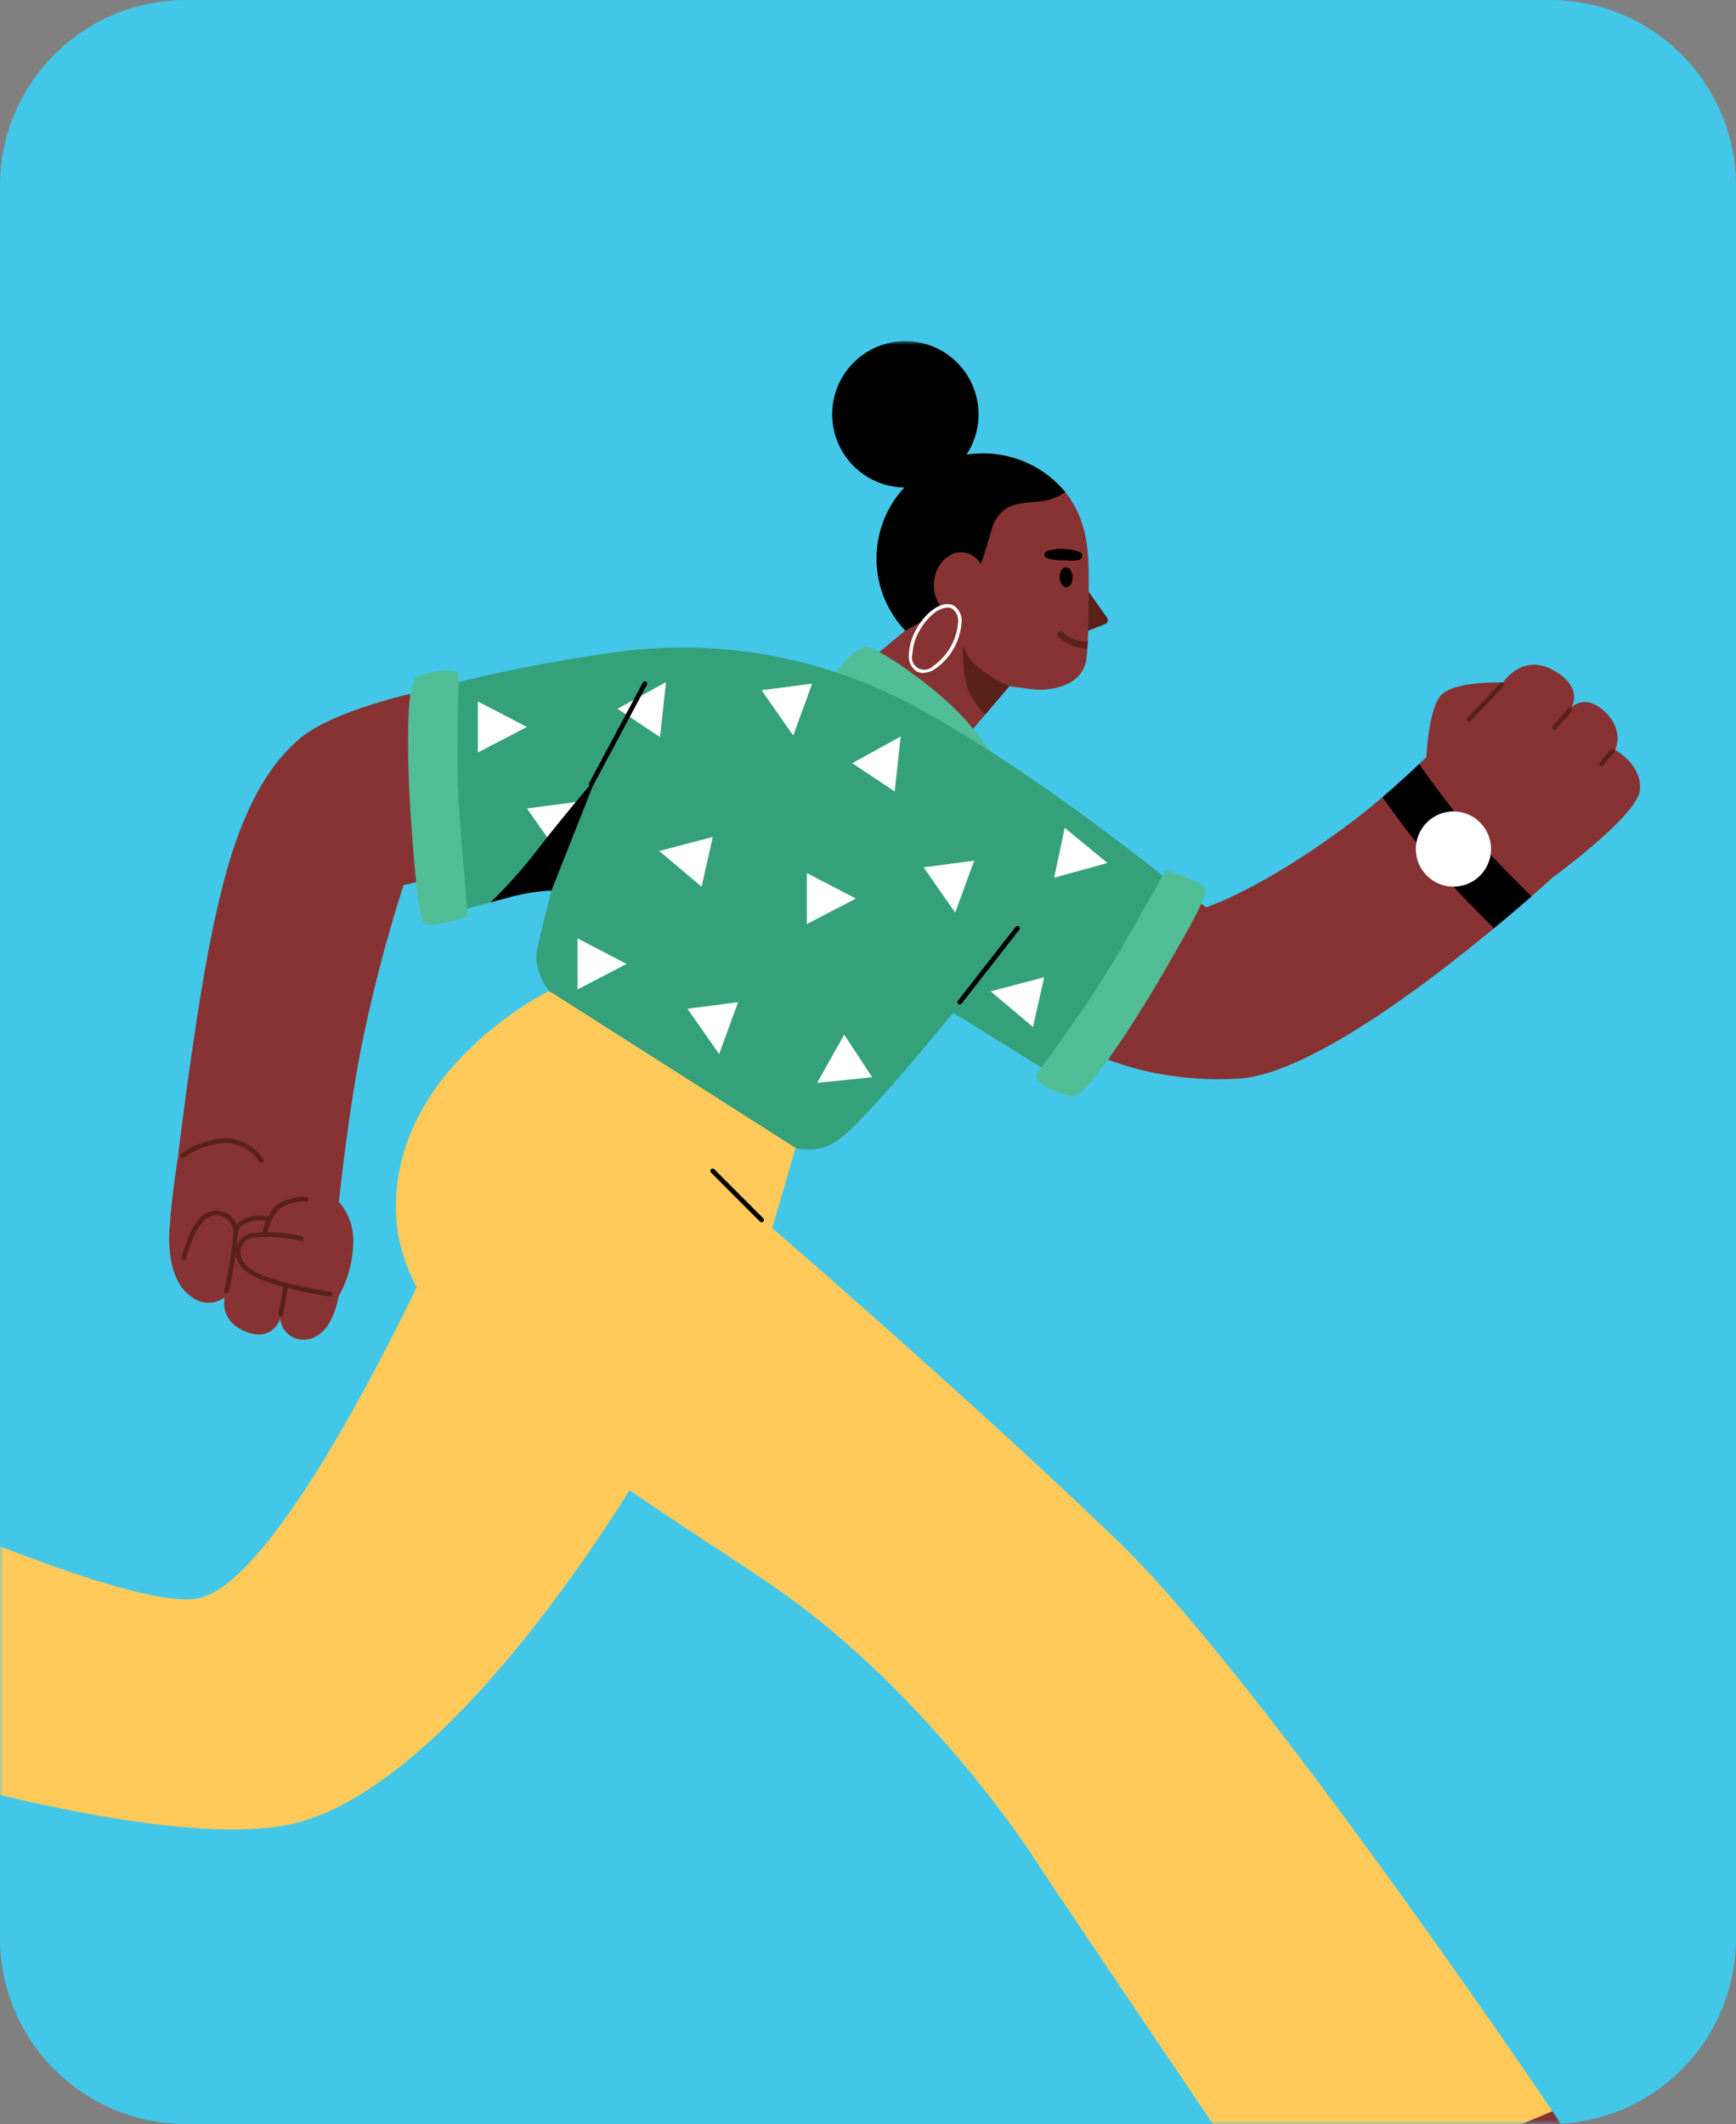 <svg width="224" height="274" viewBox="0 0 224 274" fill="none" xmlns="http://www.w3.org/2000/svg">
<rect x="0" y="0" width="224" height="274" fill="#808080" stroke="none"/>
<path d="M200 0H24C10.745 0 0 10.745 0 24V250C0 263.255 10.745 274 24 274H200C213.255 274 224 263.255 224 250V24C224 10.745 213.255 0 200 0Z" fill="#43C7E8"/>
<mask id="mask0_1061_316" style="mask-type:luminance" maskUnits="userSpaceOnUse" x="0" y="0" width="224" height="274">
<path d="M200 0H24C10.745 0 0 10.745 0 24V250C0 263.255 10.745 274 24 274H200C213.255 274 224 263.255 224 250V24C224 10.745 213.255 0 200 0Z" fill="white"/>
</mask>
<g mask="url(#mask0_1061_316)">
<mask id="mask1_1061_316" style="mask-type:luminance" maskUnits="userSpaceOnUse" x="-104" y="44" width="343" height="268">
<path d="M238.999 44.006H-103.479V311.9H238.999V44.006Z" fill="white"/>
</mask>
<g mask="url(#mask1_1061_316)">
<path d="M184.01 98.391C184.01 98.391 184.21 91.862 185.81 89.824C187.41 87.786 193.94 88.043 193.94 88.043C193.94 88.043 196.377 84.229 200.406 86.443C204.435 88.657 202.774 91.263 202.774 91.263C202.774 91.263 204.464 89.363 207.064 91.801C209.664 94.239 208.414 96.734 208.414 96.734C208.414 96.734 211.92 98.647 211.605 101.934C211.29 105.221 200.31 113.221 200.31 113.221L187.61 109.933L184.01 98.391Z" fill="#873333"/>
<path d="M238.964 295.55C238.813 296.002 220.503 305.796 218.017 305.65C215.531 305.504 214.475 301.657 209.578 300.978C204.681 300.299 203.098 301.129 203.399 302.56C203.7 303.991 208.146 310.395 208.146 310.395L205.735 311.902C205.735 311.902 200.503 305.902 194.96 299.642C191.002 295.176 186.888 290.58 184.411 287.942C178.458 281.613 174.39 277.842 174.39 277.842C174.39 277.842 192.097 271.814 192.7 271.814C193.303 271.814 200.311 272.341 200.311 272.341C200.311 272.341 209.503 286.807 214.326 288.917C216.845 290.017 222.626 291.286 227.79 292.287C232.507 293.203 236.699 293.896 237.384 294.04C238.815 294.34 239.117 295.095 238.966 295.547" fill="#873333"/>
<path d="M85.072 185.852C85.072 185.852 83.017 189.529 79.545 194.89C71.268 207.668 54.945 230.006 39.259 234.876C15.949 242.109 -61.415 212.17 -61.415 212.17L-48.759 177.609C-48.759 177.609 14.526 209.109 25.889 206.119C33.014 204.244 43.231 186.696 49.856 173.869C53.798 166.245 56.469 160.292 56.469 160.292L85.072 185.852Z" fill="#FFCA59"/>
<path d="M70.858 127.837C70.858 127.837 50.189 137.937 51.116 156.92C52.043 175.903 82.763 192.886 99.943 204.738C117.123 216.59 130.084 234.522 133.398 239.646C136.712 244.77 163.539 284.396 163.539 284.396C163.539 284.396 181.02 279.122 187.801 277.013C192.05 275.677 196.226 274.118 200.31 272.341C200.31 272.341 162.785 216.741 144.475 199.033C126.165 181.325 99.642 158.423 99.642 158.423L102.656 148.076L98.888 131.601L70.858 127.837Z" fill="#FFCA59"/>
<path d="M55.26 88.97C55.26 88.97 43.537 91.307 38.835 95.152C31.726 100.966 29.023 112.309 27.406 120.052C25.169 130.759 23 148.883 23 148.883L43.614 156.116C43.614 156.116 44.89 143.438 46.796 134.216C48.199 127.447 49.959 120.757 52.07 114.175L60.76 112.267L64.227 92.879L55.26 88.97Z" fill="#873333"/>
<path d="M200.31 113.221C200.31 113.221 199.31 114.14 197.61 115.632C196.348 116.732 194.696 118.154 192.769 119.748C183.703 127.256 168.616 138.626 159.827 139.139C144.254 140.039 135.361 132.626 135.361 132.626L150.119 113.221L155.619 117.039C155.619 117.039 162.561 114.878 174.032 106.326C175.541 105.198 177.016 104.006 178.392 102.833C180.167 101.317 181.783 99.833 183.125 98.553C185.477 96.314 186.977 94.711 186.977 94.711L200.31 113.221Z" fill="#873333"/>
<path d="M197.606 115.632C196.343 116.732 194.692 118.154 192.765 119.748C191.496 118.498 189.956 116.934 188.138 115.026C184.629 111.176 181.373 107.103 178.391 102.833C180.166 101.317 181.782 99.833 183.123 98.553C186.057 102.793 189.264 106.838 192.723 110.662C194.686 112.724 196.316 114.362 197.606 115.632Z" fill="black"/>
<path d="M140.229 75.982L142.865 79.72C142.909 79.782 142.938 79.854 142.951 79.929C142.963 80.004 142.958 80.082 142.937 80.155C142.915 80.228 142.877 80.295 142.826 80.352C142.774 80.408 142.711 80.453 142.64 80.481L139.13 81.881L140.229 75.982Z" fill="#59211A"/>
<path d="M139.318 66.69C140.024 68.453 140.525 70.579 140.479 74.99C140.462 76.448 140.473 80.099 140.357 82.752C140.348 82.957 140.337 83.152 140.326 83.352C140.301 83.993 140.241 84.631 140.144 85.265C139.636 88.065 136.477 89.031 133.988 88.965C133.682 88.961 133.377 88.938 133.074 88.896L124.389 87.782L122.259 84.82C119.648 83.936 117.37 82.273 115.733 80.055C114.096 77.837 113.178 75.17 113.103 72.414C113.029 69.658 113.801 66.945 115.315 64.642C116.83 62.338 119.014 60.554 121.574 59.53C124.295 58.408 127.304 58.185 130.161 58.894C133.017 59.603 135.573 61.207 137.453 63.471C138.228 64.446 138.857 65.528 139.318 66.685" fill="#873333"/>
<path d="M130.611 88.077L130.222 88.532L127.122 92.185L117.997 102.899L105.754 90.483L120.754 78.083L130.611 88.077Z" fill="#873333"/>
<path d="M107.679 87.152C107.679 87.152 110.241 82.922 112.2 83.531C114.159 84.14 121.724 89.263 125.276 93.682C126.874 95.546 128.33 97.528 129.632 99.609L107.679 87.152Z" fill="#51BD97"/>
<path d="M138.399 74.437C138.42 75.145 138.061 75.73 137.599 75.743C137.137 75.756 136.743 75.195 136.722 74.488C136.701 73.781 137.06 73.196 137.522 73.182C137.984 73.168 138.378 73.73 138.399 74.437Z" fill="black"/>
<path d="M140.357 82.752C140.349 82.952 140.321 83.437 140.31 83.629C139.604 83.654 138.9 83.529 138.245 83.263C137.59 82.997 136.999 82.595 136.51 82.085C136.24 81.807 136.804 81.205 137.067 81.485C137.489 81.926 138.003 82.268 138.572 82.487C139.142 82.706 139.752 82.797 140.361 82.754" fill="#59211A"/>
<path d="M134.915 71.886C135.067 71.989 135.236 72.063 135.415 72.104C136.085 72.256 136.773 72.316 137.459 72.284C138.046 72.299 139.041 72.478 139.509 72.052C139.565 71.993 139.606 71.921 139.63 71.843C139.654 71.765 139.659 71.683 139.645 71.603C139.631 71.522 139.599 71.446 139.551 71.38C139.502 71.315 139.44 71.261 139.367 71.224C138.071 70.762 136.668 70.686 135.33 71.006C135.055 71.086 134.742 71.258 134.74 71.543C134.741 71.61 134.757 71.676 134.789 71.735C134.82 71.795 134.865 71.846 134.92 71.884" fill="black"/>
<path d="M137.458 63.476C136.669 64.024 135.775 64.404 134.833 64.591C133.116 64.891 131.51 64.678 129.91 65.546C128.923 66.185 128.219 67.179 127.944 68.323C127.232 70.553 126.839 72.804 125.422 74.74C122.836 78.288 116.969 81.279 116.822 81.355C115.303 79.759 114.198 77.815 113.603 75.693C113.009 73.571 112.944 71.336 113.413 69.183C113.882 67.03 114.872 65.025 116.295 63.343C117.719 61.661 119.532 60.354 121.578 59.535C124.299 58.413 127.308 58.19 130.165 58.899C133.022 59.608 135.577 61.212 137.458 63.476Z" fill="black"/>
<path d="M120.537 74.875C120.826 72.647 122.537 71.032 124.366 71.269C126.195 71.506 127.438 73.503 127.149 75.732C126.86 77.961 125.149 79.575 123.32 79.339C121.491 79.103 120.248 77.103 120.537 74.875Z" fill="#873333"/>
<path d="M126.265 53.448C126.265 51.58 125.711 49.754 124.674 48.201C123.636 46.648 122.161 45.437 120.436 44.722C118.71 44.007 116.811 43.82 114.979 44.184C113.147 44.549 111.464 45.448 110.143 46.769C108.823 48.089 107.923 49.772 107.558 51.604C107.194 53.436 107.381 55.335 108.096 57.061C108.81 58.786 110.021 60.261 111.574 61.299C113.127 62.337 114.953 62.891 116.821 62.891C119.325 62.891 121.727 61.896 123.499 60.125C125.27 58.354 126.265 55.953 126.265 53.448Z" fill="black"/>
<path d="M153.291 115.574C153.291 115.574 148.245 123.594 144.384 129.018C140.523 134.442 136.813 139.218 136.813 139.218L122.997 130.652C122.997 130.652 111.683 144.545 108.283 146.974C107.492 147.576 106.573 147.988 105.598 148.18C104.622 148.372 103.616 148.337 102.656 148.08L70.856 127.836C70.856 127.836 68.71 125.256 69.298 122.463C69.666 120.724 70.907 115.863 71.124 115.007C71.145 114.923 71.157 114.878 71.157 114.878C69.113 114.976 67.088 115.325 65.129 115.918C64.496 116.086 63.887 116.246 63.302 116.403C61.174 116.97 59.432 117.44 58.519 117.687L54.954 99.087C54.885 95.745 54.985 92.401 55.254 89.07C55.256 89.052 55.256 89.035 55.254 89.018C55.252 89.003 55.252 88.988 55.254 88.973C63.112 86.891 71.089 85.285 79.14 84.163C81.452 83.835 83.78 83.635 86.114 83.563C96.77 83.225 107.337 85.611 116.814 90.495C133.542 99.211 153.284 115.578 153.284 115.578" fill="#34A17B"/>
<path d="M42.542 153.946C43.548 154.688 44.352 155.67 44.883 156.802C45.413 157.934 45.653 159.18 45.58 160.428C45.505 162.844 44.844 165.205 43.655 167.309C43.655 167.309 43.002 172.179 39.768 172.757C39.354 172.849 38.924 172.85 38.509 172.762C38.094 172.674 37.703 172.497 37.362 172.245C37.02 171.993 36.737 171.67 36.531 171.299C36.325 170.928 36.202 170.517 36.168 170.094C36.168 170.094 35.196 173.215 31.688 171.775C28.18 170.335 28.997 167.375 28.997 167.375C28.375 167.832 27.62 168.072 26.849 168.056C26.078 168.041 25.333 167.771 24.73 167.29C22.23 165.66 21.651 161.79 21.876 158.431C22.229 153.171 23.221 147.756 23.221 147.756L37.276 148.909L42.542 153.946Z" fill="#873333"/>
<path d="M150.271 125.228C153.594 119.467 155.971 115.338 155.471 114.539C154.971 113.74 150.981 112.365 150.542 112.339C150.103 112.313 145.042 122.458 139.877 129.969C134.712 137.48 133.863 138.178 133.665 138.869C133.467 139.56 136.723 141.338 138.477 141.447C140.231 141.556 146.948 130.995 150.271 125.234" fill="#51BD97"/>
<path d="M119.091 86.809C118.791 86.813 118.496 86.736 118.236 86.588C117.884 86.335 117.609 85.99 117.44 85.592C117.272 85.193 117.216 84.755 117.279 84.327C117.356 83.154 117.713 82.016 118.321 81.01C119.688 78.643 121.792 77.385 123.11 78.147C123.462 78.4 123.737 78.745 123.906 79.144C124.075 79.543 124.13 79.98 124.067 80.409C123.967 81.578 123.612 82.71 123.025 83.726C122.438 84.742 121.635 85.616 120.673 86.287C120.204 86.604 119.657 86.784 119.091 86.809ZM122.26 78.381C121.177 78.381 119.703 79.522 118.712 81.237C118.142 82.177 117.805 83.24 117.731 84.337C117.625 84.683 117.639 85.055 117.771 85.392C117.903 85.729 118.146 86.011 118.459 86.192C118.773 86.374 119.139 86.443 119.497 86.39C119.855 86.336 120.184 86.163 120.431 85.898C121.33 85.267 122.08 84.447 122.63 83.495C123.179 82.544 123.515 81.484 123.612 80.39C123.669 80.043 123.631 79.688 123.502 79.361C123.374 79.034 123.159 78.749 122.881 78.534C122.691 78.427 122.475 78.372 122.257 78.376" fill="white"/>
<path d="M192.393 109.529C192.393 108.569 192.109 107.631 191.575 106.834C191.042 106.036 190.285 105.414 189.398 105.047C188.512 104.68 187.537 104.584 186.596 104.771C185.655 104.958 184.79 105.42 184.112 106.099C183.433 106.777 182.971 107.641 182.784 108.582C182.597 109.523 182.693 110.499 183.06 111.385C183.427 112.272 184.049 113.029 184.847 113.562C185.645 114.095 186.583 114.38 187.542 114.38C188.829 114.38 190.062 113.869 190.972 112.959C191.882 112.049 192.393 110.815 192.393 109.529Z" fill="white"/>
<path d="M61.664 90.491V97.07L67.993 93.78L61.664 90.491Z" fill="white"/>
<path d="M104.108 112.625V119.205L110.437 115.915L104.108 112.625Z" fill="white"/>
<path d="M74.519 121.056V127.636L80.848 124.346L74.519 121.056Z" fill="white"/>
<path d="M79.686 91.434L85.161 95.084L85.935 87.994L79.686 91.434Z" fill="white"/>
<path d="M137.383 106.787L136.021 113.225L142.895 111.325L137.383 106.787Z" fill="white"/>
<path d="M109.968 98.448L115.443 102.098L116.217 95.008L109.968 98.448Z" fill="white"/>
<path d="M90.525 114.384L91.971 107.965L85.071 109.783L90.525 114.384Z" fill="white"/>
<path d="M133.288 132.483L134.734 126.064L127.834 127.882L133.288 132.483Z" fill="white"/>
<path d="M74.519 103.436L67.994 104.289L72.078 110.138L74.519 103.436Z" fill="white"/>
<path d="M76.91 100.341L71.157 114.878C69.112 114.976 67.088 115.325 65.128 115.917C64.495 116.086 63.886 116.245 63.302 116.403C65.36 114.403 67.279 112.264 69.046 110.003C72.06 106.035 76.908 100.34 76.908 100.34" fill="black"/>
<path d="M125.697 111.028L119.172 111.881L123.256 117.73L125.697 111.028Z" fill="white"/>
<path d="M95.234 129.278L88.709 130.131L92.793 135.98L95.234 129.278Z" fill="white"/>
<path d="M104.796 88.189L98.271 89.043L102.355 94.892L104.796 88.189Z" fill="white"/>
<path d="M112.54 138.964L108.93 133.464L105.443 139.686L112.54 138.964Z" fill="white"/>
<path d="M76.282 101.468C76.23 101.468 76.178 101.455 76.133 101.43C76.088 101.404 76.049 101.367 76.022 101.322C75.996 101.278 75.981 101.227 75.98 101.175C75.979 101.122 75.991 101.071 76.016 101.025L82.948 88.048C82.967 88.013 82.992 87.982 83.022 87.957C83.053 87.932 83.088 87.913 83.126 87.902C83.164 87.89 83.203 87.886 83.243 87.89C83.282 87.894 83.32 87.905 83.355 87.924C83.39 87.943 83.421 87.968 83.446 87.998C83.471 88.029 83.49 88.064 83.501 88.102C83.513 88.14 83.517 88.179 83.513 88.219C83.509 88.258 83.498 88.296 83.479 88.331L76.547 101.308C76.522 101.356 76.483 101.397 76.436 101.425C76.389 101.453 76.336 101.468 76.281 101.468" fill="black"/>
<path d="M123.842 129.575C123.785 129.576 123.73 129.56 123.682 129.53C123.633 129.5 123.595 129.457 123.57 129.406C123.545 129.355 123.535 129.299 123.541 129.242C123.548 129.186 123.57 129.132 123.605 129.088L131.048 119.563C131.097 119.5 131.169 119.459 131.249 119.45C131.328 119.44 131.408 119.462 131.471 119.511C131.534 119.56 131.575 119.633 131.585 119.712C131.594 119.791 131.572 119.871 131.523 119.934L124.08 129.459C124.052 129.495 124.016 129.525 123.974 129.545C123.933 129.565 123.888 129.575 123.842 129.575Z" fill="black"/>
<path d="M98.271 157.674C98.231 157.674 98.192 157.666 98.155 157.651C98.118 157.636 98.085 157.614 98.057 157.586L91.74 151.257C91.684 151.2 91.652 151.123 91.652 151.043C91.652 150.963 91.684 150.887 91.741 150.83C91.797 150.774 91.874 150.742 91.954 150.742C92.034 150.742 92.111 150.774 92.167 150.831L98.484 157.16C98.527 157.202 98.556 157.255 98.568 157.314C98.58 157.373 98.574 157.433 98.551 157.489C98.528 157.544 98.489 157.591 98.439 157.624C98.389 157.657 98.331 157.674 98.271 157.674Z" fill="black"/>
<path d="M189.572 93.068C189.513 93.068 189.455 93.051 189.405 93.019C189.356 92.987 189.317 92.94 189.294 92.886C189.27 92.832 189.264 92.771 189.274 92.713C189.285 92.655 189.313 92.601 189.354 92.559L193.573 88.112C193.6 88.083 193.633 88.06 193.669 88.044C193.705 88.028 193.744 88.019 193.784 88.018C193.824 88.017 193.863 88.023 193.9 88.037C193.937 88.052 193.971 88.073 194 88.1C194.028 88.127 194.051 88.16 194.068 88.196C194.084 88.233 194.093 88.272 194.094 88.311C194.095 88.351 194.088 88.39 194.074 88.427C194.06 88.464 194.038 88.498 194.011 88.527L189.791 92.974C189.763 93.003 189.729 93.027 189.692 93.043C189.654 93.059 189.614 93.068 189.573 93.068" fill="#59211A"/>
<path d="M200.575 94.168C200.502 94.169 200.43 94.142 200.375 94.094C200.345 94.068 200.32 94.037 200.302 94.001C200.285 93.966 200.274 93.928 200.271 93.888C200.268 93.849 200.273 93.809 200.286 93.771C200.298 93.734 200.318 93.699 200.344 93.669L202.344 91.363C202.37 91.333 202.401 91.309 202.437 91.291C202.472 91.273 202.511 91.263 202.55 91.26C202.59 91.257 202.629 91.262 202.667 91.274C202.704 91.287 202.739 91.306 202.769 91.332C202.799 91.358 202.824 91.389 202.841 91.425C202.859 91.46 202.87 91.499 202.873 91.538C202.875 91.578 202.87 91.617 202.858 91.655C202.846 91.692 202.826 91.727 202.8 91.757L200.8 94.063C200.771 94.095 200.736 94.121 200.697 94.138C200.658 94.155 200.615 94.164 200.572 94.163" fill="#59211A"/>
<path d="M206.639 98.854C206.581 98.855 206.523 98.839 206.474 98.808C206.424 98.777 206.385 98.732 206.361 98.679C206.337 98.626 206.328 98.567 206.337 98.509C206.346 98.452 206.371 98.398 206.41 98.354L207.81 96.71C207.862 96.649 207.936 96.612 208.015 96.605C208.095 96.599 208.174 96.624 208.235 96.676C208.295 96.727 208.333 96.801 208.34 96.881C208.346 96.96 208.321 97.039 208.269 97.1L206.869 98.744C206.841 98.778 206.806 98.804 206.766 98.823C206.726 98.841 206.683 98.85 206.639 98.85" fill="#59211A"/>
<path d="M42.601 167.242C42.586 167.243 42.572 167.243 42.557 167.242C42.284 167.202 35.839 166.242 32.742 164.652C30.769 163.641 30.256 162.152 30.433 161.105C30.553 160.546 30.852 160.041 31.286 159.668C31.719 159.295 32.262 159.073 32.833 159.037C34.892 158.853 36.968 159.008 38.977 159.495C39.054 159.514 39.121 159.564 39.162 159.632C39.204 159.701 39.216 159.783 39.197 159.86C39.177 159.938 39.128 160.005 39.059 160.046C38.991 160.087 38.908 160.099 38.831 160.08C36.896 159.617 34.899 159.466 32.916 159.634C32.471 159.65 32.045 159.813 31.702 160.097C31.36 160.382 31.121 160.771 31.023 161.205C30.844 162.262 31.623 163.405 33.012 164.115C36.022 165.656 42.574 166.635 42.64 166.645C42.719 166.651 42.794 166.688 42.846 166.748C42.898 166.808 42.924 166.887 42.919 166.966C42.913 167.046 42.876 167.12 42.815 167.172C42.755 167.224 42.676 167.251 42.597 167.245" fill="#59211A"/>
<path d="M34.162 159.534C34.148 159.535 34.133 159.535 34.119 159.534C34.08 159.529 34.042 159.515 34.008 159.495C33.974 159.475 33.944 159.449 33.92 159.417C33.896 159.385 33.879 159.349 33.869 159.311C33.859 159.272 33.857 159.232 33.863 159.193C33.883 159.054 34.372 155.793 36.547 154.983C37.497 154.532 38.546 154.329 39.596 154.393C39.674 154.409 39.743 154.456 39.787 154.522C39.831 154.589 39.846 154.671 39.83 154.749C39.814 154.827 39.767 154.896 39.7 154.94C39.634 154.984 39.552 154.999 39.474 154.983C38.537 154.96 37.607 155.154 36.756 155.548C34.914 156.231 34.464 159.248 34.456 159.279C34.446 159.351 34.41 159.417 34.355 159.465C34.3 159.513 34.229 159.539 34.156 159.538" fill="#59211A"/>
<path d="M29.227 166.827C29.205 166.827 29.183 166.825 29.162 166.82C29.123 166.812 29.087 166.796 29.054 166.773C29.022 166.75 28.994 166.722 28.973 166.688C28.951 166.655 28.937 166.618 28.93 166.579C28.923 166.54 28.924 166.5 28.933 166.461C29.502 163.978 29.902 161.46 30.133 158.924C30.114 158.585 30.021 158.255 29.861 157.955C29.702 157.656 29.478 157.395 29.207 157.191C28.914 156.983 28.576 156.849 28.221 156.8C27.865 156.751 27.503 156.788 27.165 156.908C25.541 157.392 24.341 161.008 24.016 162.366C23.997 162.444 23.948 162.511 23.88 162.553C23.812 162.594 23.73 162.607 23.652 162.589C23.575 162.57 23.508 162.521 23.466 162.453C23.424 162.385 23.411 162.303 23.43 162.225C23.481 162.013 24.706 157.013 26.993 156.33C27.421 156.18 27.878 156.136 28.326 156.201C28.775 156.267 29.201 156.441 29.567 156.707C29.913 156.967 30.198 157.3 30.4 157.683C30.602 158.066 30.717 158.489 30.736 158.922C30.509 161.504 30.102 164.067 29.518 166.592C29.503 166.659 29.466 166.719 29.413 166.762C29.359 166.805 29.293 166.828 29.224 166.828" fill="#59211A"/>
<path d="M30.437 158.916C30.393 158.916 30.351 158.906 30.311 158.888C30.275 158.871 30.243 158.848 30.216 158.819C30.189 158.79 30.168 158.756 30.154 158.718C30.14 158.681 30.134 158.642 30.136 158.602C30.138 158.562 30.147 158.524 30.164 158.488C30.386 158.086 30.697 157.74 31.072 157.476C31.447 157.212 31.877 157.036 32.33 156.962C33.161 156.758 34.029 156.762 34.859 156.971C34.935 156.996 34.998 157.05 35.033 157.122C35.069 157.194 35.075 157.276 35.05 157.352C35.024 157.428 34.97 157.491 34.898 157.526C34.827 157.562 34.744 157.568 34.668 157.543C33.938 157.372 33.179 157.375 32.451 157.552C32.091 157.608 31.747 157.743 31.446 157.949C31.145 158.154 30.893 158.424 30.71 158.74C30.686 158.792 30.647 158.835 30.599 158.866C30.55 158.897 30.494 158.913 30.437 158.913" fill="#59211A"/>
<path d="M36.234 169.841C36.216 169.842 36.199 169.842 36.181 169.841C36.142 169.834 36.105 169.82 36.071 169.799C36.038 169.778 36.009 169.75 35.986 169.718C35.963 169.685 35.947 169.649 35.939 169.61C35.93 169.572 35.929 169.532 35.936 169.493L36.551 165.993C36.565 165.914 36.609 165.844 36.675 165.798C36.74 165.753 36.821 165.735 36.9 165.749C36.979 165.763 37.048 165.807 37.094 165.873C37.14 165.938 37.158 166.019 37.144 166.098L36.53 169.598C36.518 169.668 36.481 169.732 36.426 169.778C36.371 169.823 36.301 169.848 36.23 169.847" fill="#59211A"/>
<path d="M33.712 149.988C33.661 149.988 33.61 149.975 33.565 149.95C33.52 149.925 33.482 149.889 33.455 149.845C32.98 149.138 32.346 148.551 31.605 148.131C30.864 147.712 30.035 147.47 29.184 147.427C27.219 147.531 25.323 148.19 23.716 149.327C23.652 149.374 23.572 149.395 23.493 149.383C23.413 149.372 23.342 149.329 23.295 149.265C23.247 149.201 23.227 149.121 23.238 149.042C23.25 148.963 23.292 148.891 23.356 148.844C25.061 147.613 27.091 146.911 29.192 146.825C30.146 146.863 31.077 147.129 31.908 147.599C32.738 148.07 33.445 148.732 33.968 149.531C33.996 149.576 34.012 149.628 34.013 149.682C34.014 149.735 34.001 149.788 33.975 149.835C33.949 149.882 33.911 149.921 33.864 149.948C33.818 149.975 33.766 149.989 33.712 149.989" fill="#59211A"/>
<path d="M130.222 88.532L127.122 92.184C126.201 91.246 125.446 90.157 124.892 88.965C124.35 87.131 124.146 85.213 124.292 83.306C124.617 84.336 125.231 85.251 126.061 85.942C127.332 86.983 128.735 87.853 130.233 88.528" fill="#59211A"/>
<path d="M53.15 107.48C53.677 114.11 54.062 118.856 54.925 119.234C55.788 119.612 59.856 118.48 60.233 118.254C60.61 118.028 59.028 106.802 59.028 97.685C59.028 88.568 59.328 87.514 59.103 86.836C58.878 86.158 55.185 86.536 53.678 87.436C52.171 88.336 52.623 100.847 53.151 107.477" fill="#51BD97"/>
</g>
</g>
</svg>
